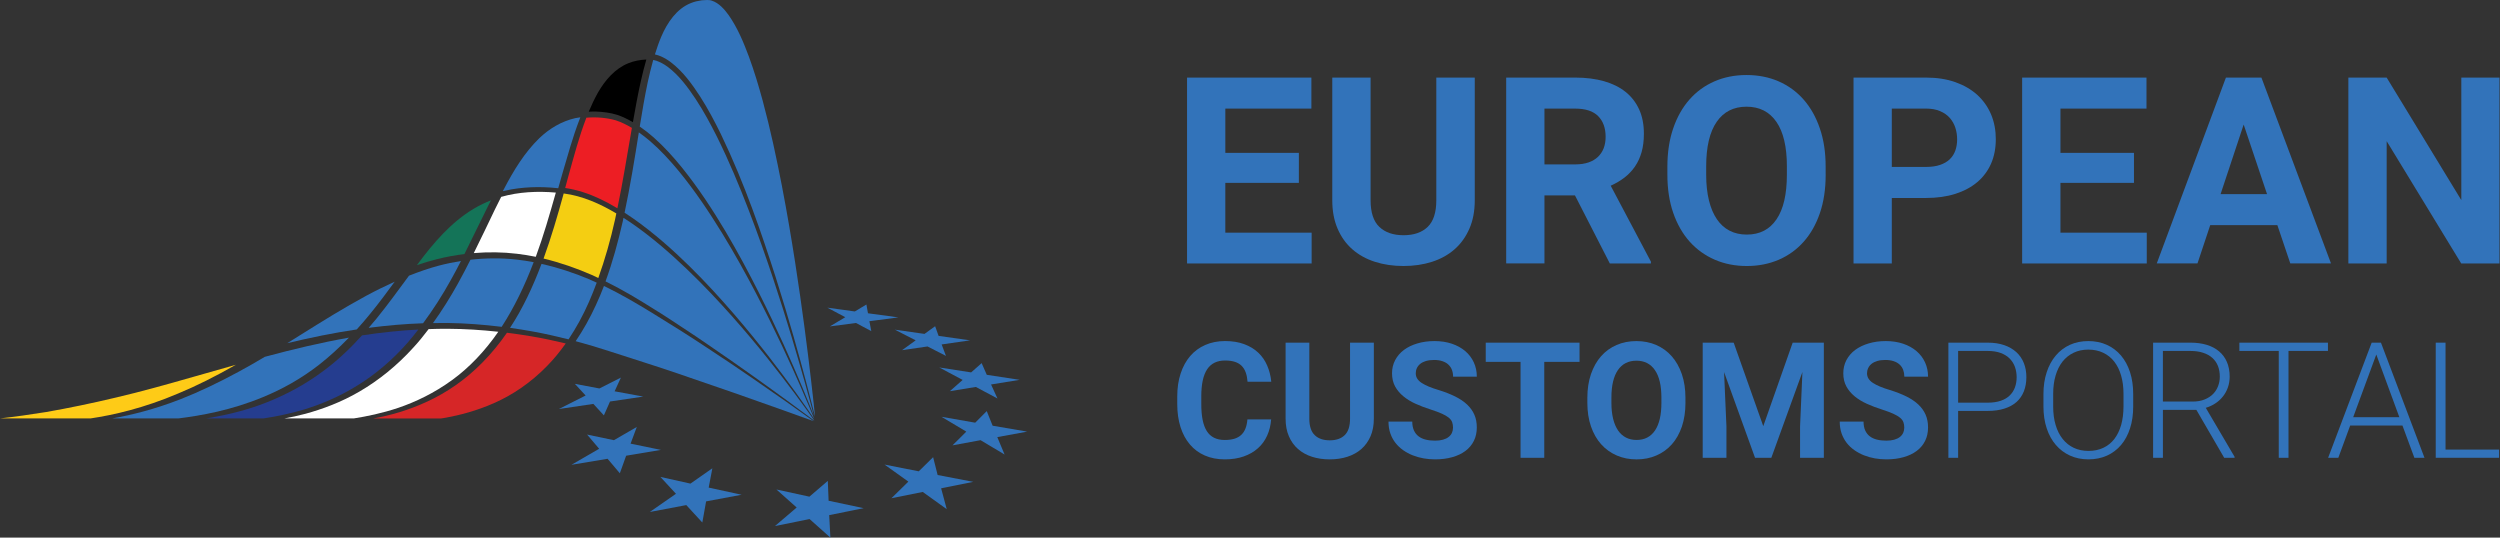<?xml version="1.0" encoding="utf-8"?>
<svg version="1.1" id="Layer_1" xmlns="http://www.w3.org/2000/svg" xmlns:xlink="http://www.w3.org/1999/xlink" x="0px" y="0px" width="279px" height="60px" viewBox="0 0 279 60" enable-background="new 0 0 279 60" xml:space="preserve">
<rect x="0" y="0" width="279" height="60" fill="#333333" stroke="none"/>
<g>
	<g>
		<g>
			<path fill="#3273BA" d="M73.793,4.103c0.682-1.599,1.725-3.125,3.295-3.754c0.385-0.163,0.796-0.25,1.212-0.313
				c0.424-0.027,0.833-0.087,1.186,0.056c0.736,0.248,1.338,0.912,1.834,1.598c0.987,1.409,1.665,3.041,2.266,4.652
				c0.593,1.621,1.084,3.26,1.527,4.885c0.877,3.25,1.551,6.441,2.14,9.477c0.585,3.037,1.071,5.921,1.486,8.588
				c0.828,5.335,1.384,9.804,1.752,12.932c0.24,2.052,0.393,3.516,0.471,4.29c-0.176-0.718-0.506-2.029-0.987-3.845
				c-0.753-2.831-1.867-6.87-3.386-11.664c-1.543-4.78-3.406-10.36-6.142-16.046c-0.695-1.416-1.446-2.836-2.328-4.212
				c-0.888-1.361-1.863-2.732-3.235-3.788c-0.339-0.265-0.72-0.485-1.125-0.671c-0.199-0.084-0.436-0.162-0.671-0.215
				C73.296,5.404,73.521,4.742,73.793,4.103z"/>
			<path fill="#FFFFFF" d="M31.732,46.696c0.741-0.131,1.521-0.294,2.35-0.516c1.883-0.517,3.986-1.278,6.077-2.508
				c2.091-1.22,4.167-2.879,6.025-4.942c0.577-0.626,1.12-1.306,1.65-2.002c0.697-0.025,1.396-0.039,2.088-0.037
				c1.922,0.009,3.823,0.13,5.688,0.333c-1.507,2.185-3.273,4.026-5.161,5.394c-1.998,1.455-4.073,2.438-5.983,3.09
				c-1.866,0.626-3.564,0.964-4.982,1.188H31.732z"/>
			<path fill="#253D8F" d="M22.988,46.696c0.204-0.032,0.399-0.058,0.609-0.095c1.827-0.328,3.884-0.808,6.028-1.642
				c2.142-0.834,4.375-1.995,6.493-3.582c1.514-1.113,2.939-2.464,4.284-3.946c2.089-0.323,4.189-0.543,6.283-0.653
				c-0.37,0.479-0.746,0.944-1.131,1.393c-1.767,2.035-3.746,3.679-5.753,4.901c-2.003,1.237-4.02,2.062-5.856,2.627
				c-1.691,0.501-3.216,0.795-4.518,0.994h-6.439V46.696z"/>
			<path fill="#3273BA" d="M12.51,46.696c2.2-0.377,4.805-1.043,7.639-2.145c2.085-0.815,4.276-1.867,6.527-3.088
				c0.953-0.513,1.912-1.068,2.879-1.643c3.068-0.825,6.204-1.579,9.388-2.14c-1.076,1.11-2.187,2.129-3.335,3.026
				c-2.021,1.576-4.168,2.753-6.242,3.605c-3.6,1.493-6.917,2.063-9.438,2.383H12.51z"/>
			<path fill="#3273BA" d="M41.143,36.586c0.289-0.333,0.58-0.667,0.86-1.012c1.25-1.537,2.432-3.172,3.643-4.809
				c1.088-0.43,2.193-0.819,3.327-1.12c0.813-0.216,1.641-0.387,2.47-0.518c-0.355,0.696-0.716,1.378-1.09,2.045
				c-0.966,1.755-2.019,3.39-3.14,4.904C45.194,36.143,43.162,36.324,41.143,36.586z"/>
			<path fill="#3273BA" d="M49.927,36.043c-0.533-0.007-1.069,0.005-1.606,0.012c1.004-1.395,1.939-2.886,2.808-4.453
				c0.473-0.854,0.927-1.731,1.375-2.616c1.706-0.191,3.424-0.206,5.111-0.021c0.654,0.07,1.302,0.174,1.943,0.295
				c-0.993,2.616-2.176,5.062-3.571,7.214C54.004,36.229,51.98,36.071,49.927,36.043z"/>
			<path fill="#FFFFFF" d="M55.932,21.971c1.967-0.561,4.064-0.657,6.099-0.478c-0.693,2.451-1.386,4.853-2.225,7.133
				c-0.004,0.012-0.009,0.022-0.015,0.033c-0.692-0.14-1.393-0.257-2.103-0.339c-1.585-0.192-3.203-0.211-4.815-0.075
				c0.799-1.607,1.579-3.246,2.368-4.892C55.469,22.892,55.699,22.432,55.932,21.971z"/>
			<path fill="#3273BA" d="M72.898,6.692c0.584,0.114,1.106,0.395,1.617,0.766c1.266,0.95,2.245,2.276,3.125,3.601
				c0.879,1.337,1.636,2.737,2.338,4.131c1.397,2.799,2.551,5.604,3.586,8.284c1.034,2.681,1.93,5.25,2.723,7.63
				c1.582,4.763,2.75,8.784,3.542,11.608c0.478,1.706,0.814,2.968,1.006,3.703c-0.267-0.679-0.721-1.815-1.363-3.35
				c-1.081-2.566-2.672-6.216-4.822-10.484c-1.078-2.133-2.294-4.419-3.693-6.777c-1.404-2.353-2.982-4.788-4.868-7.126
				c-0.947-1.165-1.973-2.306-3.139-3.34c-0.486-0.43-1.007-0.837-1.554-1.213c0.267-1.642,0.542-3.289,0.887-4.926
				C72.468,8.357,72.665,7.518,72.898,6.692z"/>
			<path fill="#3273BA" d="M72.573,15.771c1.144,0.992,2.164,2.104,3.111,3.242c1.887,2.287,3.479,4.69,4.907,7.013
				c1.424,2.325,2.671,4.588,3.776,6.7c2.206,4.229,3.849,7.85,4.968,10.399c0.784,1.793,1.297,3.044,1.537,3.637
				c-0.346-0.514-1.066-1.569-2.146-3.064c-1.558-2.146-3.828-5.182-6.797-8.631c-1.485-1.719-3.144-3.548-5.005-5.377
				c-1.862-1.827-3.926-3.667-6.267-5.314c-0.313-0.217-0.631-0.431-0.953-0.637c0.615-2.911,1.111-5.918,1.59-8.963
				C71.736,15.09,72.167,15.42,72.573,15.771z"/>
			<path fill="#ED1E24" d="M70.512,14.309c-0.531,3.044-1.005,6.047-1.611,8.935c-0.646-0.389-1.315-0.753-2.012-1.078
				c-1.177-0.556-2.484-0.991-3.816-1.186c0.123-0.45,0.245-0.898,0.366-1.349c0.605-2.166,1.185-4.387,2-6.496
				c1.111-0.092,2.253,0,3.288,0.296c0.627,0.205,1.221,0.5,1.79,0.84C70.515,14.284,70.514,14.295,70.512,14.309z"/>
			<path fill="#3273BA" d="M60.434,29.451c1.851,0.416,3.645,1.007,5.334,1.721c0.281,0.117,0.55,0.251,0.825,0.375
				c-0.272,0.735-0.563,1.454-0.867,2.155c-0.661,1.5-1.426,2.899-2.278,4.17c-1.311-0.332-2.655-0.636-4.04-0.887
				c-0.818-0.149-1.649-0.279-2.487-0.399C58.331,34.446,59.464,32.016,60.434,29.451z"/>
			<path fill="#F4CE12" d="M65.99,30.659c-1.683-0.729-3.469-1.359-5.328-1.803c0.848-2.339,1.566-4.782,2.246-7.266
				c2.114,0.277,4.074,1.157,5.874,2.229c-0.051,0.231-0.094,0.47-0.147,0.703c-0.504,2.267-1.126,4.445-1.863,6.502
				C66.51,30.905,66.257,30.774,65.99,30.659z"/>
			<path fill="#3273BA" d="M69.498,24.716c0.03-0.134,0.055-0.271,0.083-0.404c0.261,0.166,0.519,0.333,0.772,0.502
				c2.324,1.594,4.392,3.399,6.267,5.189c1.877,1.792,3.557,3.587,5.064,5.28c3.011,3.392,5.327,6.39,6.915,8.509
				c1.202,1.609,1.979,2.716,2.283,3.157c-0.428-0.315-1.493-1.101-3.068-2.264c-2.097-1.528-5.098-3.7-8.775-6.206
				c-0.913-0.632-1.875-1.28-2.881-1.933c-1.004-0.658-2.029-1.355-3.122-2.016c-1.698-1.073-3.506-2.168-5.458-3.127
				C68.354,29.282,68.971,27.033,69.498,24.716z"/>
			<path d="M66.735,10.326c0.809-1.402,1.913-2.674,3.382-3.267c0.632-0.261,1.341-0.389,2.014-0.417
				c-0.228,0.792-0.428,1.591-0.608,2.389c-0.345,1.54-0.624,3.078-0.891,4.606c-0.54-0.315-1.104-0.597-1.713-0.804
				c-0.811-0.264-1.59-0.346-2.408-0.385c-0.269-0.008-0.538,0.005-0.808,0.016C66.01,11.733,66.348,11.016,66.735,10.326z"/>
			<path fill="#3273BA" stroke="#3273BA" stroke-width="0.25" stroke-miterlimit="10" d="M60.27,15.517
				c1.11-1.068,2.461-1.868,3.947-2.208c0.114-0.024,0.234-0.031,0.351-0.053c-0.782,2.028-1.349,4.117-1.945,6.148
				c-0.141,0.491-0.277,0.977-0.416,1.467c-1.919-0.201-3.922-0.153-5.856,0.281C57.424,19.102,58.629,17.112,60.27,15.517z"/>
			<path fill="#147458" d="M47.284,28.588c1.806-2.321,3.898-4.54,6.571-5.822c0.308-0.153,0.623-0.287,0.941-0.411
				c-0.107,0.207-0.214,0.414-0.319,0.619c-0.912,1.816-1.766,3.624-2.646,5.378c-1.023,0.128-2.044,0.313-3.044,0.564
				c-0.764,0.191-1.514,0.417-2.255,0.668C46.781,29.251,47.03,28.917,47.284,28.588z"/>
			<path fill="#3273BA" d="M33.576,37.354c2.355-1.474,4.784-2.992,7.334-4.368c1.021-0.552,2.074-1.066,3.139-1.549
				c-0.907,1.231-1.798,2.44-2.733,3.577c-0.488,0.607-0.993,1.186-1.504,1.751c-2.622,0.387-5.207,0.922-7.747,1.53
				C32.565,37.982,33.067,37.67,33.576,37.354z"/>
			<path fill="#FECB17" d="M5.16,45.981c2.434-0.428,5.057-0.963,7.808-1.622c2.757-0.644,5.627-1.45,8.587-2.296
				c1.565-0.441,3.155-0.898,4.765-1.354c-0.018,0.012-0.031,0.02-0.048,0.028c-2.203,1.252-4.342,2.332-6.383,3.173
				c-3.824,1.636-7.255,2.41-9.777,2.785H0C1.594,46.521,3.322,46.275,5.16,45.981z"/>
			<path fill="#D62627" d="M61.049,40.849c-1.853,1.902-3.925,3.263-5.907,4.133c-1.985,0.876-3.839,1.348-5.379,1.631
				c-0.184,0.033-0.348,0.058-0.524,0.084h-7.562c0.917-0.166,1.899-0.391,2.941-0.708c1.966-0.608,4.141-1.53,6.237-3.001
				c2.091-1.457,4.067-3.453,5.722-5.854c0.921,0.114,1.836,0.246,2.734,0.402c1.302,0.22,2.575,0.493,3.824,0.795
				C62.485,39.246,61.79,40.095,61.049,40.849z"/>
			<path fill="#3273BA" d="M75.592,41.666c-2.333-0.793-4.878-1.595-7.566-2.463c-1.219-0.402-2.484-0.779-3.782-1.126
				c0.84-1.234,1.596-2.585,2.255-4.023c0.325-0.694,0.623-1.409,0.902-2.14c1.912,0.922,3.695,1.977,5.392,3.015
				c2.17,1.324,4.204,2.614,6.055,3.841c3.717,2.435,6.753,4.56,8.876,6.047c1.545,1.101,2.6,1.851,3.059,2.179
				c-0.57-0.205-1.938-0.694-3.947-1.416C84.131,44.603,80.254,43.259,75.592,41.666z"/>
		</g>
		<g>
			<polygon fill="#3273BA" points="70.372,49.511 71.069,47.646 68.513,49.125 65.521,48.498 66.865,50.083 63.77,51.873 67.807,51.2 69.174,52.819 69.878,50.857 73.759,50.209"/>
			<polygon fill="#3273BA" points="66.22,45.076 67.393,46.356 68.079,44.808 71.79,44.258 68.591,43.67 69.293,42.138 66.894,43.353 64.157,42.838 65.355,44.139 62.368,45.648"/>
			<polygon fill="#3273BA" points="100.254,35.421 96.865,34.961 96.692,33.982 95.397,34.759 92.336,34.336 94.331,35.4 92.613,36.427 95.527,36.043 97.236,36.956 97.024,35.846"/>
			<polygon fill="#3273BA" points="102.189,37.982 100.67,39.079 103.514,38.665 105.568,39.72 105.089,38.44 108.26,37.982 104.747,37.486 104.36,36.406 103.175,37.264 99.862,36.79"/>
			<polygon fill="#3273BA" points="107.433,42.399 106.003,43.658 108.899,43.183 111.317,44.472 110.602,42.907 113.796,42.39 110.124,41.829 109.552,40.526 108.379,41.561 104.822,41.009"/>
			<polygon fill="#3273BA" points="114.636,48.169 110.777,47.51 110.122,45.878 108.832,47.172 105.074,46.515 107.839,48.169 106.3,49.701 109.431,49.123 112.111,50.725 111.298,48.782"/>
			<polygon fill="#3273BA" points="104.64,53.011 104.136,51.021 102.534,52.6 98.711,51.846 101.373,53.748 99.482,55.604 102.978,54.901 105.657,56.825 105.03,54.495 108.618,53.775"/>
			<polygon fill="#3273BA" points="92.472,55.883 92.384,53.665 90.329,55.428 86.65,54.626 88.909,56.639 86.48,58.709 90.348,57.926 92.671,60 92.54,57.486 96.388,56.712"/>
			<polygon fill="#3273BA" points="79.5,52.259 77.055,53.971 73.7,53.225 75.437,55.106 72.516,57.138 76.59,56.367 78.379,58.313 78.802,55.954 82.764,55.214 79.089,54.417"/>
		</g>
	</g>
	<g>
		<path fill="#3273BA" d="M144.953,20.411h-8.207v5.556h9.632v3.433h-13.904V8.658h13.876v3.462h-9.603v4.943h8.207L144.953,20.411 L144.953,20.411z"/>
		<path fill="#3273BA" d="M164.584,8.658V22.35c0,1.195-0.199,2.253-0.6,3.169c-0.399,0.917-0.949,1.683-1.652,2.301
			c-0.701,0.617-1.541,1.082-2.514,1.396c-0.974,0.313-2.034,0.471-3.185,0.471c-1.16,0-2.225-0.158-3.198-0.471
			c-0.973-0.314-1.811-0.779-2.514-1.396c-0.705-0.618-1.253-1.384-1.646-2.301c-0.396-0.917-0.593-1.974-0.593-3.169V8.658h4.276
			V22.35c0,1.357,0.323,2.348,0.974,2.969c0.653,0.622,1.552,0.932,2.7,0.932c1.158,0,2.057-0.311,2.7-0.932
			c0.641-0.622,0.96-1.612,0.96-2.969V8.658H164.584z"/>
		<path fill="#3273BA" d="M175.766,21.807h-3.405v7.592h-4.271V8.658h7.706c1.197,0,2.269,0.137,3.22,0.407
			c0.949,0.271,1.75,0.67,2.405,1.196c0.657,0.527,1.157,1.181,1.513,1.96c0.352,0.779,0.524,1.68,0.524,2.706
			c0,0.76-0.084,1.441-0.255,2.045c-0.171,0.603-0.42,1.14-0.739,1.61c-0.324,0.469-0.715,0.88-1.17,1.233
			c-0.457,0.35-0.97,0.653-1.54,0.91l4.487,8.476v0.199h-4.586L175.766,21.807z M172.362,18.346h3.449
			c0.562,0,1.054-0.075,1.475-0.222c0.423-0.147,0.772-0.356,1.055-0.627c0.278-0.271,0.49-0.594,0.635-0.968
			c0.14-0.375,0.211-0.796,0.211-1.261c0-0.978-0.277-1.746-0.832-2.307c-0.558-0.562-1.408-0.84-2.557-0.84h-3.436V18.346z"/>
		<path fill="#3273BA" d="M203.745,19.499c0,1.587-0.212,3.01-0.639,4.268c-0.428,1.259-1.03,2.325-1.805,3.199
			c-0.771,0.874-1.699,1.546-2.784,2.017c-1.083,0.468-2.275,0.704-3.574,0.704c-1.301,0-2.493-0.236-3.576-0.704
			c-1.082-0.471-2.019-1.143-2.802-2.017c-0.78-0.874-1.393-1.94-1.829-3.199c-0.437-1.258-0.655-2.68-0.655-4.268v-0.912
			c0-1.575,0.217-2.996,0.648-4.258c0.432-1.264,1.039-2.337,1.815-3.221c0.781-0.882,1.712-1.56,2.794-2.03
			s2.272-0.705,3.575-0.705c1.3,0,2.493,0.234,3.578,0.705c1.08,0.469,2.011,1.147,2.789,2.03c0.779,0.884,1.384,1.957,1.815,3.221
			c0.435,1.262,0.648,2.682,0.648,4.258V19.499L203.745,19.499z M199.416,18.559c0-2.173-0.389-3.826-1.168-4.958
			c-0.781-1.129-1.891-1.695-3.334-1.695c-1.442,0-2.558,0.564-3.334,1.695c-0.779,1.131-1.17,2.784-1.17,4.958v0.94
			c0,1.084,0.104,2.041,0.309,2.871s0.5,1.528,0.885,2.094c0.384,0.566,0.855,0.994,1.417,1.282c0.56,0.29,1.201,0.433,1.923,0.433
			c1.445,0,2.55-0.568,3.318-1.708c0.771-1.139,1.154-2.797,1.154-4.973V18.559L199.416,18.559z"/>
		<path fill="#3273BA" d="M211.125,22.092v7.308h-4.271V8.658h8.089c1.227,0,2.32,0.171,3.283,0.513
			c0.964,0.344,1.783,0.82,2.452,1.432c0.667,0.613,1.179,1.34,1.532,2.181c0.352,0.84,0.522,1.754,0.522,2.742
			c0,1.007-0.171,1.913-0.522,2.72c-0.354,0.809-0.864,1.497-1.532,2.066c-0.669,0.57-1.488,1.008-2.452,1.319
			c-0.963,0.308-2.057,0.463-3.283,0.463h-3.817V22.092z M211.125,18.629h3.817c0.608,0,1.133-0.075,1.573-0.227
			c0.444-0.151,0.805-0.363,1.085-0.634c0.279-0.271,0.484-0.597,0.619-0.977c0.134-0.38,0.197-0.793,0.197-1.24
			c0-0.446-0.063-0.875-0.197-1.289c-0.135-0.414-0.34-0.779-0.619-1.098c-0.28-0.319-0.641-0.572-1.085-0.761
			c-0.44-0.191-0.965-0.285-1.573-0.285h-3.817V18.629z"/>
		<path fill="#3273BA" d="M238.151,20.411h-8.206v5.556h9.633v3.433h-13.906V8.658h13.876v3.462h-9.602v4.943h8.206L238.151,20.411
			L238.151,20.411z"/>
		<path fill="#3273BA" d="M254.154,25.125h-7.492l-1.425,4.274h-4.543l7.719-20.742h3.961l7.766,20.742h-4.543L254.154,25.125z
			 M247.817,21.665h5.185l-2.608-7.765L247.817,21.665z"/>
		<path fill="#3273BA" d="M278.944,29.399h-4.274l-8.318-13.647v13.647h-4.275V8.658h4.275l8.332,13.676V8.658h4.261V29.399z"/>
		<path fill="#3273BA" d="M141.858,46.811c-0.048,0.653-0.195,1.253-0.443,1.8c-0.246,0.547-0.586,1.016-1.022,1.406
			c-0.435,0.393-0.963,0.698-1.584,0.918c-0.62,0.22-1.328,0.331-2.123,0.331c-0.823,0-1.563-0.143-2.22-0.428
			c-0.656-0.284-1.214-0.696-1.669-1.231c-0.456-0.535-0.808-1.184-1.051-1.945c-0.243-0.761-0.365-1.615-0.365-2.565v-0.849
			c0-0.945,0.125-1.801,0.379-2.567c0.253-0.765,0.611-1.415,1.069-1.95c0.464-0.536,1.025-0.949,1.684-1.236
			c0.659-0.287,1.395-0.433,2.206-0.433c0.802,0,1.507,0.113,2.123,0.341c0.617,0.228,1.138,0.542,1.567,0.944
			c0.43,0.403,0.765,0.882,1.005,1.439c0.243,0.557,0.396,1.159,0.46,1.815h-2.647c-0.03-0.384-0.094-0.721-0.197-1.015
			s-0.253-0.542-0.446-0.743c-0.195-0.2-0.443-0.352-0.752-0.455c-0.306-0.102-0.675-0.155-1.111-0.155
			c-0.894,0-1.561,0.324-1.999,0.975c-0.437,0.653-0.657,1.658-0.657,3.023v0.864c0,0.666,0.048,1.247,0.145,1.748
			c0.099,0.499,0.253,0.917,0.46,1.252c0.209,0.335,0.48,0.588,0.813,0.755c0.329,0.167,0.731,0.252,1.203,0.252
			c0.418,0,0.778-0.048,1.079-0.14c0.304-0.095,0.557-0.237,0.761-0.43c0.202-0.19,0.361-0.43,0.473-0.72
			c0.111-0.287,0.182-0.622,0.212-1.004h2.649V46.811z"/>
		<path fill="#3273BA" d="M153.321,38.24v8.481c0,0.742-0.123,1.396-0.369,1.964c-0.248,0.568-0.588,1.041-1.024,1.425
			c-0.437,0.382-0.956,0.671-1.558,0.864c-0.603,0.195-1.261,0.292-1.974,0.292c-0.718,0-1.377-0.097-1.981-0.292
			c-0.603-0.193-1.121-0.482-1.558-0.864c-0.435-0.384-0.774-0.856-1.018-1.425c-0.246-0.567-0.366-1.222-0.366-1.964V38.24h2.647
			v8.481c0,0.841,0.202,1.454,0.604,1.84c0.402,0.387,0.96,0.579,1.671,0.579c0.719,0,1.277-0.192,1.675-0.579
			c0.397-0.386,0.595-0.999,0.595-1.84V38.24H153.321z"/>
		<path fill="#3273BA" d="M162.156,47.719c0-0.222-0.034-0.424-0.096-0.604c-0.065-0.18-0.191-0.347-0.375-0.499
			c-0.187-0.153-0.443-0.303-0.77-0.45c-0.325-0.146-0.749-0.303-1.265-0.469c-0.589-0.186-1.144-0.399-1.666-0.634
			c-0.52-0.234-0.975-0.513-1.365-0.834c-0.393-0.322-0.702-0.692-0.929-1.107c-0.225-0.417-0.34-0.907-0.34-1.467
			c0-0.534,0.117-1.023,0.35-1.467c0.234-0.444,0.559-0.822,0.98-1.137c0.419-0.313,0.92-0.554,1.499-0.725
			c0.577-0.174,1.217-0.263,1.911-0.263c0.71,0,1.357,0.099,1.94,0.296c0.582,0.198,1.08,0.472,1.493,0.825
			c0.413,0.352,0.73,0.772,0.953,1.257c0.226,0.487,0.336,1.018,0.336,1.595h-2.647c0-0.271-0.044-0.521-0.129-0.753
			c-0.084-0.23-0.216-0.426-0.393-0.59c-0.176-0.167-0.397-0.295-0.662-0.383c-0.266-0.092-0.576-0.138-0.935-0.138
			c-0.348,0-0.649,0.039-0.907,0.114c-0.255,0.076-0.467,0.182-0.634,0.317c-0.168,0.136-0.297,0.294-0.382,0.479
			c-0.084,0.181-0.125,0.376-0.125,0.581c0,0.423,0.216,0.778,0.648,1.063c0.432,0.285,1.063,0.552,1.902,0.8
			c0.701,0.216,1.316,0.457,1.85,0.722c0.531,0.267,0.975,0.564,1.33,0.9c0.356,0.337,0.628,0.713,0.81,1.131
			c0.184,0.418,0.273,0.892,0.273,1.42c0,0.565-0.11,1.068-0.331,1.51c-0.22,0.441-0.535,0.813-0.94,1.116
			c-0.406,0.304-0.896,0.536-1.47,0.696c-0.572,0.163-1.214,0.244-1.919,0.244c-0.425,0-0.848-0.037-1.273-0.11
			c-0.423-0.075-0.827-0.188-1.213-0.34c-0.384-0.152-0.74-0.345-1.071-0.575c-0.327-0.229-0.614-0.498-0.857-0.811
			c-0.246-0.311-0.437-0.665-0.575-1.064c-0.138-0.395-0.206-0.836-0.206-1.318h2.653c0,0.388,0.064,0.719,0.187,0.989
			c0.123,0.27,0.296,0.491,0.516,0.658c0.222,0.168,0.487,0.292,0.801,0.367c0.311,0.078,0.655,0.115,1.041,0.115
			c0.34,0,0.639-0.037,0.892-0.11s0.462-0.175,0.625-0.306c0.165-0.129,0.289-0.285,0.367-0.462
			C162.117,48.118,162.156,47.926,162.156,47.719z"/>
		<path fill="#3273BA" d="M176.277,40.384h-3.937V51.09h-2.647V40.384h-3.884V38.24h10.467L176.277,40.384L176.277,40.384z"/>
		<path fill="#3273BA" d="M188.097,44.957c0,0.98-0.136,1.863-0.397,2.643c-0.268,0.778-0.639,1.44-1.117,1.982
			c-0.479,0.54-1.057,0.957-1.728,1.247c-0.669,0.294-1.406,0.438-2.213,0.438c-0.808,0-1.546-0.145-2.216-0.438
			c-0.67-0.29-1.25-0.707-1.735-1.247c-0.487-0.542-0.864-1.203-1.135-1.982s-0.407-1.662-0.407-2.643v-0.565
			c0-0.977,0.135-1.856,0.402-2.637c0.269-0.784,0.644-1.446,1.126-1.997c0.482-0.547,1.059-0.964,1.73-1.256
			s1.411-0.437,2.215-0.437c0.808,0,1.545,0.145,2.215,0.437c0.671,0.292,1.249,0.71,1.729,1.256
			c0.484,0.551,0.858,1.213,1.128,1.997c0.267,0.78,0.402,1.66,0.402,2.637V44.957L188.097,44.957z M185.413,44.373
			c0-1.347-0.241-2.369-0.727-3.072c-0.479-0.698-1.169-1.048-2.063-1.048c-0.894,0-1.583,0.35-2.065,1.048
			c-0.482,0.704-0.724,1.726-0.724,3.072v0.584c0,0.671,0.065,1.264,0.19,1.775c0.126,0.518,0.31,0.949,0.547,1.3
			c0.239,0.352,0.531,0.614,0.878,0.795s0.744,0.271,1.193,0.271c0.895,0,1.579-0.354,2.057-1.06
			c0.475-0.703,0.714-1.732,0.714-3.079V44.373z"/>
		<path fill="#3273BA" d="M193.479,38.24l3.302,9.32l3.283-9.32h3.477v12.85h-2.653v-3.512l0.262-6.063l-3.47,9.576h-1.817
			l-3.457-9.567l0.264,6.054v3.512h-2.649V38.24H193.479z"/>
		<path fill="#3273BA" d="M212.516,47.719c0-0.222-0.03-0.424-0.097-0.604c-0.064-0.18-0.19-0.347-0.374-0.499
			c-0.186-0.153-0.444-0.303-0.77-0.45c-0.323-0.146-0.747-0.303-1.266-0.469c-0.588-0.186-1.142-0.399-1.664-0.634
			c-0.519-0.234-0.977-0.513-1.367-0.834c-0.391-0.322-0.7-0.692-0.926-1.107c-0.227-0.417-0.34-0.907-0.34-1.467
			c0-0.534,0.116-1.023,0.347-1.467c0.234-0.444,0.563-0.822,0.979-1.137c0.423-0.313,0.924-0.554,1.502-0.725
			c0.579-0.174,1.216-0.263,1.91-0.263c0.711,0,1.36,0.099,1.943,0.296c0.58,0.198,1.078,0.472,1.489,0.825
			c0.411,0.352,0.73,0.772,0.954,1.257c0.223,0.487,0.335,1.018,0.335,1.595h-2.647c0-0.271-0.043-0.521-0.127-0.753
			c-0.085-0.23-0.215-0.426-0.391-0.59c-0.177-0.167-0.397-0.295-0.664-0.383c-0.265-0.092-0.574-0.138-0.936-0.138
			c-0.347,0-0.65,0.039-0.905,0.114c-0.254,0.076-0.465,0.182-0.634,0.317s-0.294,0.294-0.379,0.479
			c-0.086,0.181-0.129,0.376-0.129,0.581c0,0.423,0.217,0.778,0.647,1.063c0.433,0.285,1.066,0.552,1.903,0.8
			c0.701,0.216,1.316,0.457,1.85,0.722c0.53,0.267,0.977,0.564,1.332,0.9c0.356,0.337,0.623,0.713,0.808,1.131
			c0.181,0.418,0.272,0.892,0.272,1.42c0,0.565-0.11,1.068-0.329,1.51c-0.221,0.441-0.533,0.813-0.941,1.116
			c-0.406,0.304-0.896,0.536-1.468,0.696c-0.574,0.163-1.215,0.244-1.922,0.244c-0.421,0-0.845-0.037-1.271-0.11
			c-0.421-0.075-0.827-0.188-1.212-0.34c-0.386-0.152-0.743-0.345-1.073-0.575c-0.328-0.229-0.615-0.498-0.861-0.811
			c-0.243-0.311-0.432-0.665-0.574-1.064c-0.135-0.395-0.205-0.836-0.205-1.318h2.656c0,0.388,0.063,0.719,0.185,0.989
			c0.126,0.27,0.296,0.491,0.517,0.658c0.221,0.168,0.489,0.292,0.8,0.367c0.313,0.078,0.659,0.115,1.041,0.115
			c0.342,0,0.639-0.037,0.892-0.11c0.254-0.073,0.463-0.175,0.627-0.306c0.164-0.129,0.285-0.285,0.366-0.462
			C212.477,48.118,212.516,47.926,212.516,47.719z"/>
		<path fill="#3273BA" d="M218.527,45.857v5.232h-1.088V38.24h4.379c0.707,0,1.328,0.094,1.868,0.282
			c0.537,0.188,0.987,0.453,1.352,0.791c0.365,0.338,0.641,0.742,0.827,1.213c0.185,0.471,0.278,0.988,0.278,1.554
			c0,0.593-0.094,1.123-0.278,1.592c-0.187,0.469-0.459,0.864-0.818,1.186c-0.364,0.324-0.816,0.572-1.356,0.742
			c-0.542,0.173-1.165,0.258-1.872,0.258H218.527z M218.527,44.938h3.291c0.568,0,1.063-0.071,1.475-0.216
			c0.414-0.143,0.747-0.343,1.006-0.602c0.258-0.255,0.451-0.56,0.574-0.906s0.184-0.718,0.184-1.121
			c0-0.394-0.062-0.767-0.184-1.126c-0.123-0.354-0.317-0.665-0.574-0.933c-0.26-0.27-0.593-0.479-1.006-0.637
			c-0.412-0.156-0.906-0.233-1.475-0.233h-3.291V44.938z"/>
		<path fill="#3273BA" d="M238.065,45.363c0,0.898-0.114,1.712-0.352,2.438c-0.234,0.728-0.566,1.346-1.001,1.858
			c-0.433,0.513-0.959,0.908-1.574,1.188c-0.618,0.277-1.308,0.418-2.067,0.418c-0.753,0-1.438-0.141-2.051-0.418
			c-0.615-0.28-1.146-0.676-1.586-1.188c-0.441-0.513-0.784-1.131-1.022-1.858c-0.242-0.727-0.363-1.54-0.363-2.438v-1.379
			c0-0.9,0.121-1.714,0.363-2.444c0.238-0.729,0.578-1.351,1.016-1.866c0.434-0.515,0.96-0.912,1.573-1.192
			c0.614-0.278,1.3-0.418,2.053-0.418c0.758,0,1.445,0.14,2.065,0.418c0.618,0.28,1.145,0.678,1.583,1.192
			c0.438,0.516,0.776,1.138,1.011,1.866c0.237,0.73,0.352,1.545,0.352,2.444L238.065,45.363L238.065,45.363z M236.983,43.966
			c0-0.758-0.09-1.442-0.267-2.054c-0.177-0.613-0.434-1.131-0.768-1.558c-0.335-0.428-0.746-0.757-1.235-0.988
			c-0.49-0.234-1.041-0.35-1.659-0.35c-0.606,0-1.154,0.115-1.639,0.35c-0.482,0.231-0.897,0.561-1.237,0.988
			c-0.334,0.427-0.593,0.944-0.773,1.558c-0.182,0.611-0.27,1.296-0.27,2.054v1.397c0,0.766,0.089,1.452,0.273,2.063
			c0.18,0.613,0.443,1.133,0.785,1.563c0.341,0.43,0.754,0.76,1.239,0.988c0.484,0.229,1.031,0.345,1.638,0.345
			c0.623,0,1.177-0.115,1.664-0.345c0.484-0.229,0.895-0.559,1.227-0.988c0.331-0.43,0.584-0.949,0.76-1.563
			c0.171-0.611,0.262-1.298,0.262-2.063V43.966z"/>
		<path fill="#3273BA" d="M245.114,45.74h-3.733v5.35h-1.094V38.24h4.175c0.67,0,1.272,0.083,1.813,0.246
			c0.538,0.165,0.998,0.408,1.377,0.729c0.379,0.321,0.673,0.717,0.873,1.188c0.202,0.471,0.306,1.011,0.306,1.625
			c0,0.423-0.064,0.82-0.195,1.194c-0.129,0.375-0.312,0.713-0.547,1.011c-0.234,0.299-0.517,0.559-0.845,0.777
			c-0.322,0.218-0.687,0.386-1.08,0.503l3.213,5.463v0.116h-1.156L245.114,45.74z M241.38,44.814h3.327
			c0.498,0,0.939-0.076,1.318-0.23c0.378-0.151,0.696-0.355,0.949-0.61c0.253-0.258,0.441-0.555,0.567-0.892
			c0.128-0.338,0.189-0.692,0.189-1.055c0-0.441-0.071-0.839-0.211-1.193c-0.143-0.352-0.352-0.652-0.63-0.9
			c-0.279-0.246-0.621-0.437-1.029-0.567c-0.406-0.134-0.873-0.2-1.4-0.2h-3.081V44.814L241.38,44.814z"/>
		<path fill="#3273BA" d="M259.799,39.166h-4.402V51.09h-1.087V39.166h-4.396V38.24h9.885V39.166z"/>
		<path fill="#3273BA" d="M268.113,47.489h-5.832l-1.325,3.601h-1.138l4.862-12.85h1.033l4.86,12.85h-1.128L268.113,47.489z M262.614,46.563h5.156l-2.576-6.999L262.614,46.563z"/>
		<path fill="#3273BA" d="M272.921,50.173h5.978v0.915h-7.071V38.24h1.094V50.173L272.921,50.173z"/>
	</g>
</g>
</svg>
